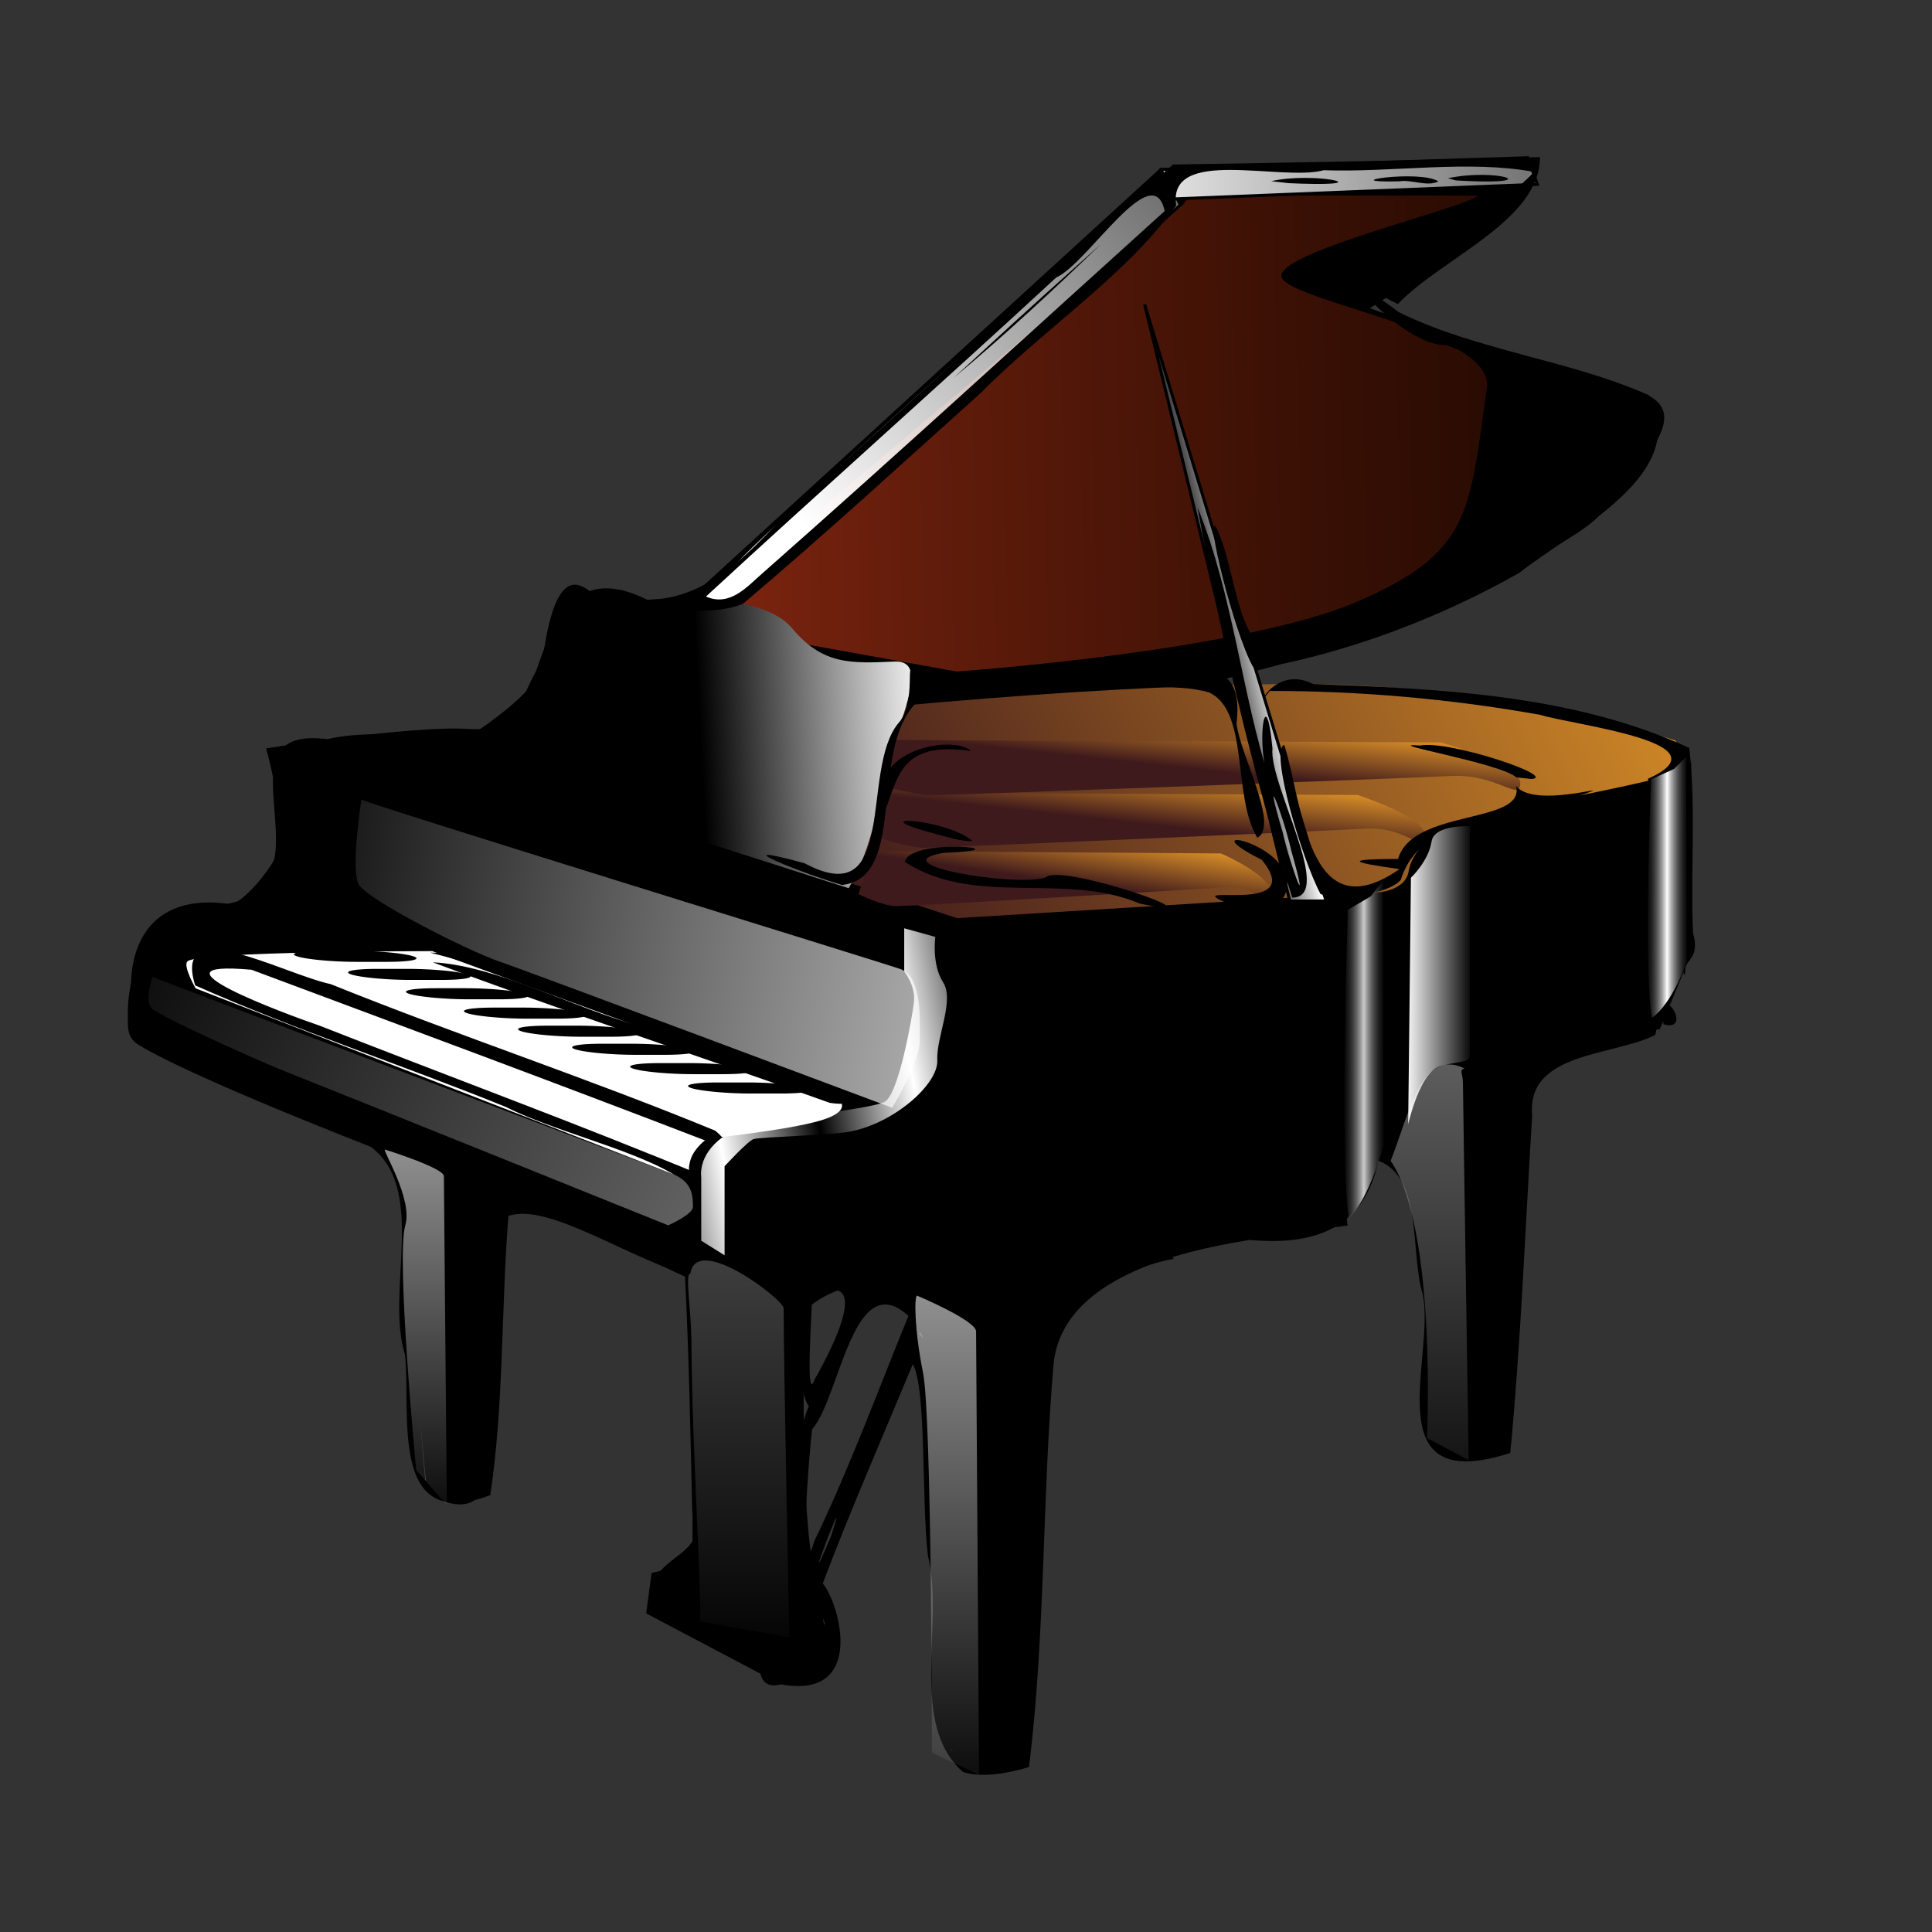 <?xml version="1.0" encoding="UTF-8"?>
<svg viewBox="0 0 440 440" xmlns="http://www.w3.org/2000/svg" xmlns:xlink="http://www.w3.org/1999/xlink">
 <rect x="0" y="0" width="440" height="440" fill="#333333" stroke="none"/>
 <defs>
  <linearGradient id="b">
   <stop stop-color="#3f1a1c" offset="0"/>
   <stop stop-color="#d88e27" offset="1"/>
  </linearGradient>
  <linearGradient id="a">
   <stop stop-color="#fff" offset="0"/>
   <stop stop-color="#fff" stop-opacity="0" offset="1"/>
  </linearGradient>
  <linearGradient id="c">
   <stop stop-color="#fff" offset="0"/>
   <stop stop-color="none" offset="1"/>
  </linearGradient>
  <linearGradient id="j" x1="106.74" x2="211.96" y1="167.1" y2="161.72" gradientUnits="userSpaceOnUse">
   <stop offset="0"/>
   <stop offset=".5"/>
   <stop stop-color="#fff" offset="1"/>
  </linearGradient>
  <linearGradient id="h" x1="281.34" x2="294.22" y1="175.28" y2="172.43" gradientUnits="userSpaceOnUse" spreadMethod="reflect">
   <stop offset="0"/>
   <stop stop-color="#fff" offset="1"/>
  </linearGradient>
  <linearGradient id="g" x1="16.72" x2="369.46" y1="113.93" y2="107.27" gradientUnits="userSpaceOnUse">
   <stop stop-color="#e04422" offset="0"/>
   <stop stop-color="#6e1d05" stop-opacity=".289" offset="1"/>
  </linearGradient>
  <linearGradient id="v" x2="0" y1="285.79" y2="381.54" gradientUnits="userSpaceOnUse" xlink:href="#a"/>
  <linearGradient id="u" x1="163.72" x2="186.21" y1="258.37" y2="254.23" gradientUnits="userSpaceOnUse" xlink:href="#a" spreadMethod="reflect"/>
  <linearGradient id="t" x1="-98.593" x2="-332.37" y1="289.05" y2="246.84" gradientTransform="matrix(.682 .175 .015 .255 230.98 213.46)" gradientUnits="userSpaceOnUse" xlink:href="#a"/>
  <linearGradient id="s" x2="0" y1="230.35" y2="359.38" gradientUnits="userSpaceOnUse" xlink:href="#a"/>
  <linearGradient id="r" x2="0" y1="255.66" y2="351.41" gradientUnits="userSpaceOnUse" xlink:href="#a"/>
  <linearGradient id="q" x2="0" y1="286.8" y2="415.83" gradientUnits="userSpaceOnUse" xlink:href="#a"/>
  <linearGradient id="p" x1="319.96" x2="335.44" gradientUnits="userSpaceOnUse" xlink:href="#a" spreadMethod="reflect"/>
  <linearGradient id="o" x1="220.67" x2="54.151" y1="217.19" y2="189.11" gradientUnits="userSpaceOnUse" xlink:href="#a"/>
  <linearGradient id="n" x1="310.61" x2="316.17" gradientUnits="userSpaceOnUse" xlink:href="#c" spreadMethod="reflect"/>
  <linearGradient id="m" x1="379.68" x2="385.24" gradientUnits="userSpaceOnUse" xlink:href="#c" spreadMethod="reflect"/>
  <linearGradient id="l" x1="185.75" x2="187.57" y1="318.02" y2="299.96" gradientTransform="matrix(.455 0 0 .665 193.28 -5.21)" gradientUnits="userSpaceOnUse" xlink:href="#b"/>
  <linearGradient id="k" x1="242.56" x2="438.98" y1="40.628" y2="35.591" gradientUnits="userSpaceOnUse" xlink:href="#a"/>
  <linearGradient id="i" x1="182.84" x2="329.61" y1="119.26" y2="-16.498" gradientUnits="userSpaceOnUse" xlink:href="#a"/>
  <linearGradient id="f" x1="327.76" x2="329.05" y1="181.09" y2="169.08" gradientUnits="userSpaceOnUse" xlink:href="#b"/>
  <linearGradient id="e" x1="185.75" x2="187.57" y1="318.02" y2="299.96" gradientTransform="matrix(.608 0 0 .665 195.96 -18.516)" gradientUnits="userSpaceOnUse" xlink:href="#b"/>
  <linearGradient id="d" x1="202" x2="383.53" y1="226.09" y2="138.75" gradientUnits="userSpaceOnUse" xlink:href="#b"/>
 </defs>
 <path d="m349.28 37.52-84.868 1.092-107.53 98.261-14.026 2.184s-6.083-2.699-10.894 0.313-2.798 3.823-8.35 11.738-4.133 16.062-16.99 15.243-45.585 4.367-45.585 4.367 5.592 19.501 1.169 26.203c-12.818 19.422-23.891 7.993-28.097 15.87-1.208 2.262-4.485 9.889-4.631 16.884-0.124 5.966-0.08 6.709 3.507 8.734 15.353 8.672 58.443 25.111 58.443 25.111s3.764 54.212 6.012 74.513c0.396 3.577 9.643 6.431 11.521 1.912 7.142-17.186 3.507-69.718 3.507-69.718l47.045 21.757-1.46 4.289v60.048l-9.351 2.184-1.169 8.734 26.884 14.193s9.267 3.12 12.774-0.428 1.253-13.765 1.253-13.765-0.748 11.357-2.125-5.887c-3.883-7.298-3.955-40.149-3.384-63.089 9.967-8.898 20.704-5.266 20.704-5.266l6.845 11.231s4.551 76.813 5.011 92.253c4.968 8.144 17.365 3.51 17.365 3.51l5.844-94.986s5.844-10.918 14.026-14.193 14.026-4.367 14.026-4.367l-1.169-2.184 40.91-5.459s-1.169-6.551 3.507-12.01 8.056-4.869 9.015-3.04c7.422 14.148 7.349 64.18 7.349 64.18l9.183 4.096 8.35-4.096 3.507-79.701 4.675-7.643 25.715-6.551 6.219-15.013 0.794-45.035-143.77-9.826 49.635-12.945s64.914-23.084 74.264-35.094 19.871-21.836 9.351-26.203-46.603-13.512-63.118-19.652c18.752-11.231 39.283-31.662 38.114-32.754z" fill-rule="evenodd" stroke="#000" stroke-width=".688"/>
 <path d="m103.82 171.56 114.14 37.545 96.569-5.951s5.637-0.585 6.264-4.681 5.011-9.361 12.528-11.701 49.484-9.361 50.11-11.702-1.879-6.436-1.879-6.436-41.341-13.457-88.945-12.872-98.587 5.266-188.79 15.797z" fill="url(#d)" fill-rule="evenodd"/>
 <path d="m202.94 180.51 106.21 0.546s15.457 4.913 15.457 9.28-4.488-2.184-13.463-1.638-96.732 4.367-100.72 4.367-11.468-2.729-11.468-2.729l3.989-9.826z" fill="url(#e)" fill-rule="evenodd"/>
 <path d="m203.63 168.53 124.48 0.546s18.117 4.913 18.117 9.28-5.26-2.184-15.78-1.638-113.38 4.367-118.05 4.367-13.442-2.729-13.442-2.729l4.675-9.826z" fill="url(#f)" fill-rule="evenodd"/>
 <path d="m98.423 216.61s-53.485 0.024-55.747 2.34c-1.055 1.081 1.879 6.143 1.879 6.143l112.75 43.881s-0.94-2.194 0-4.973 3.758-4.681 3.758-4.681 18.165-1.901 25.681-4.096 4.385-4.681 4.385-4.681l-92.704-33.934z" fill="#fff" fill-rule="evenodd"/>
 <path d="m336.59 44.544h-65.123l-115.24 97.27 61.661 11.122s64.402-4.49 90.908-15.795c26.346-11.236 25.798-20.278 29.834-48.876 1.853-13.125-47.825-19.96-46.807-25.662s41.72-15.207 44.772-18.059z" fill="url(#g)" fill-rule="evenodd"/>
 <path d="m293.74 205.2-33.06-135.87 41.325 135.87h-8.265z" fill="url(#h)" fill-rule="evenodd" stroke="#000" stroke-width=".688"/>
 <path d="m268.82 46.677-105.77 94.762-20.866-0.672s23.025-7.393 23.025-10.081 100.01-91.402 100.01-91.402l3.598 7.393z" fill="url(#i)" fill-rule="evenodd" stroke="#000" stroke-width=".688"/>
 <path d="m193.28 202.28-93.71-29.967s22.793-13.094 23.81-20.698 3.053-20.91 9.158-18.059-2.31 4.54 7.865 3.59 32.837-2.639 39.959 5.915 13.759 7.992 23.404 7.604c9.158-0.369-0.763 16.378-3.496 29.799-1.393 12.74-6.991 21.816-6.991 21.816z" fill="url(#j)" fill-rule="evenodd"/>
 <path d="m347.96 35.923-83.464 2.688 2.159 6.721 83.464-3.36-2.159-6.049z" fill="url(#k)" fill-rule="evenodd" stroke="#000" stroke-width=".688"/>
 <path d="m198.51 193.82 79.531 0.546s11.575 4.913 11.575 9.28-3.361-2.184-10.081-1.638-72.437 4.367-75.424 4.367-8.588-2.729-8.588-2.729l2.987-9.826z" fill="url(#l)" fill-rule="evenodd"/>
 <g transform="matrix(.277 0 .44 .147 -185.56 159.91)" fill="#000001">
  <path d="m324.18 385.22h24.501a35.607 8.571 0 0 1 35.607 8.571 35.607 8.571 0 0 1 -35.607 8.571h-24.501a35.607 8.571 0 0 1 -35.607 -8.571 35.607 8.571 0 0 1 35.607 -8.571"/>
  <path d="m324.18 413.22h24.501a35.607 8.571 0 0 1 35.607 8.571 35.607 8.571 0 0 1 -35.607 8.571h-24.501a35.607 8.571 0 0 1 -35.607 -8.571 35.607 8.571 0 0 1 35.607 -8.571"/>
  <path d="m324.18 443.22h24.501a35.607 8.571 0 0 1 35.607 8.571 35.607 8.571 0 0 1 -35.607 8.571h-24.501a35.607 8.571 0 0 1 -35.607 -8.571 35.607 8.571 0 0 1 35.607 -8.571"/>
  <path d="m324.18 473.22h24.501a35.607 8.571 0 0 1 35.607 8.571 35.607 8.571 0 0 1 -35.607 8.571h-24.501a35.607 8.571 0 0 1 -35.607 -8.571 35.607 8.571 0 0 1 35.607 -8.571"/>
  <g transform="translate(0,116)">
   <path d="m324.18 385.22h24.501a35.607 8.571 0 0 1 35.607 8.571 35.607 8.571 0 0 1 -35.607 8.571h-24.501a35.607 8.571 0 0 1 -35.607 -8.571 35.607 8.571 0 0 1 35.607 -8.571"/>
   <path d="m324.18 413.22h24.501a35.607 8.571 0 0 1 35.607 8.571 35.607 8.571 0 0 1 -35.607 8.571h-24.501a35.607 8.571 0 0 1 -35.607 -8.571 35.607 8.571 0 0 1 35.607 -8.571"/>
   <path d="m324.18 443.22h24.501a35.607 8.571 0 0 1 35.607 8.571 35.607 8.571 0 0 1 -35.607 8.571h-24.501a35.607 8.571 0 0 1 -35.607 -8.571 35.607 8.571 0 0 1 35.607 -8.571"/>
   <path d="m324.18 473.22h24.501a35.607 8.571 0 0 1 35.607 8.571 35.607 8.571 0 0 1 -35.607 8.571h-24.501a35.607 8.571 0 0 1 -35.607 -8.571 35.607 8.571 0 0 1 35.607 -8.571"/>
  </g>
 </g>
 <path d="m219.36 403.59c-12.559-10.948-4.208-33.739-8.039-49.343-1.503-12.853-0.284-38.156-3.442-43.544-6.88 16.542-14.304 33.506-20.496 49.911 4.017 4.891 9.737 26.513-9.511 22.988-8.682 2.397-3.299-14.44-1.194-2.584 17.951 2.833 12.722-15.324 3.987-20.539-0.005-12.564-0.187-32.385 3.558-40.22-2.96-3.432-8.158-38.953 10.935-28.656 13.679-1.179 16.628 9.028 14.122 12.131 5.453 4.475 1.775 25.318 3.946 35.409 1.212 19.816 1.776 39.672 3.339 59.466 24.401 12.664 14.814-23.156 17.795-35.842 1.582-20.104 1.136-40.849 3.586-60.69 8.977-13.266 26.138-18.713 40.821-21.981 33.739-0.483 21.109-16.045 39.772-21.493 11.641 21.189 9.161 57.231 9.64 69.554 20.612 8.35 12.619-20.034 15.376-31.234 1.933-17.389-0.333-35.536 4.742-52.406 4.131-11.827 27.303-3.856 26.715-16.042 0.113-17.045 0.225-34.091 0.338-51.136 18.404-8.194-16.596-12.108-24.574-14.537-20.292-3.632-40.952-5.455-61.613-5.443-3.472 4.963 1.171-6.035 9.851-1.591 28.916 1.112 59.391 2.397 85.703 14.57 1.583 13.391 0.261 28.261 0.854 42.121 2.406 8.551-5.369 5.024-8.577 23.241-9.575 4.851-29.378 3.843-28.049 18.298-1.581 25.64-2.547 51.332-4.995 76.91-31.225 10.061-16.824-22.266-19.979-36.319-2.792-9.017 0.089-26.456-10.046-30.239-2.978 14.04-12.695 19.585-29.316 18.037-16.814 2.727-42.429 8.873-44.638 27.962-2.663 30.626-1.857 61.624-5.617 92.08-4.478 1.361-10.456 2.54-14.998 1.162zm-33.888-52.66c8.043-16.659 14.427-34.145 21.423-51.248-12.621-11.476-15.546 18.453-21.902 25.782-0.587 3.2-3.393 38.524 0.479 25.466zm3.718-0.888c5.354-16.141-8.13 19.175 0-1e-5v1e-5zm-3.675-35.868c3.636-6.316 13.865-25.812-0.554-18.944-0.044 3.264-1.599 25.028 0.554 18.944zm198.67-114.69c0.405-7.646-1.68 25.984-0.419 22.277 0.334-7.421 0.379-14.85 0.419-22.277zm-221.09 169.12c8.156-1.863-16.422-2.537-4.542-2.905 5.187-2.357 16.955 3.288 4.542 2.905zm-13.89-4.037c-3.186-10.406 13.236-9.484 8.445-20.05-0.411-18.164-0.748-36.333-1.678-54.482-12.643-3.393-31.261-16.257-40.18-13.115-1.682 21.134-1.004 42.741-4.132 63.579-23.292 8.892-18.003-18.754-19.412-31.894-4.654-14.792 5.599-38.706-8.694-48.061-16.708-7.809-34.9-13.39-50.906-22.13-6.228-15.45-3.059-35.568 19.19-32.582 24.721-4.751-3.973-40.975 22.735-37.491 13.529-3.291 33.471 2.429 43.773-5.493 5.949-12.772 7.899-36.785 29.052-26.26 20.118-0.224 30.057-21.685 45.218-31.748 24.908-22.387 49.428-45.151 74.508-67.371 27.869-0.462 55.739-0.926 83.601-1.703-0.029 14.539-22.251 22.899-32.38 33.49-8.386-4.091-6.793-5.54-0.658-2.895 10.475-9.11 22.092-17.529 31.67-27.207-14.765-2.781-32.131 0.152-47.875-0.386-9.663 2.639-35.656-5.494-33.609 8.025-11.697 16.23-30.111 28.087-44.407 42.602-17.996 16.139-35.78 32.501-54.285 48.132-15.888 6.299-42.895-10.367-43.123 14.778-2.512 24.605-32.265 15.035-50.219 18.895-13.832-2.586-11.863 6.893-9.398 16.663 3.617 20.119-21.984 20.652-31.87 25.724-1.293 6.792-4.962 23.682 6.287 26.069 16.888 7.591 34.87 13.35 51.04 22.143 3.116 24.951 2.522 50.281 4.939 75.336 21.343 9.805 11.047-24.151 14.76-35.326 1.278-8.757 0.757-34.095 0.467-31.387 18.424 4.827 34.057 16.323 52.655 20.709-1.116-13.204 3.154-25.885-3.855-31.297-34.351-13.238-69.065-26.09-103.58-38.98-25.762-2.294 8.075 10.202 15.474 12.719 29.373 11.543 59.064 22.455 88.177 34.531 3.578 17.954-21.446-3.248-30.001-4.012-12.498-7.104 30.119 11.74 25.786 8.029-30.131-12.265-60.714-23.66-90.616-36.354 31.324 10.668 61.529 24.218 92.533 35.662-7.934-8.386-30.125-12.642-43.401-19.316-23.451-9.527-47.749-17.474-70.79-27.701-5.197-16.771 19.701-2.722 30.906-0.273 28.992 11.698 58.783 21.499 87.553 33.368 10.247 8.444 3.259 24.995 3.664 36.374-15.359-3.428-3.107 27.155-6.513 38.205-2.256 8.782 6.159 23.621-6.986 26.263-1.021 7.383-2.848 10.986-3.862 6.22zm24.428-234c30.863-27.184 61.106-54.97 91.611-82.502-2.684-12.566-17.649 12.107-24.684 15.123-26.357 24.354-53.627 48.508-79.785 72.676 5.506 2.368 9.315-2.215 12.858-5.297zm51.787-52.085c8.35-7.698 16.814-15.287 25.286-22.867-10.815 10.465-21.876 20.712-33.477 30.42l8.191-7.553zm-57.377 244.72c1.914-8.557-2.845-26.755 3.772-30.114 1.243 18.243 1.131 36.593 0.758 54.87-8.243 15.834-3.555-19.43-4.529-24.756zm3.063-21.632c-0.624 1.668 0.04 25.301 0.094 7.152l-0.024-3.811-0.071-3.341-1e-5 1e-5zm3.643-41.835c10.804-3.056 14.417-0.41 0.995 0.769l-2.676 0.247 1.681-1.017v1e-5zm14.213-8.576c-30.073-10.748-60.521-20.805-90.399-32.003 14.692 0.745 32.035 10.496 47.794 14.698 15.069 5.217 30.105 10.506 45.296 15.416 9.072-4.36 5.654-4.2 7.257-9.194 4.758 8.25 5.51-12.943-1.032-15.896-5.196-5.278-8.099-5.558-7.673-8.434-32.654-11.713-66.67-20.208-98.981-32.551 33.822 9.948 67.834 20.093 101.29 31.223 9.733 7.269-0.872-10.161-10.666-8.132-27.944-10.603 32.521 8.437 6.003-0.64-7.862-1.863-18.927-7.271-3.347-2.455 18.351-1.792 22.219 14.995 17.663 19.82 9.056 9.983 3.131 30.767-13.203 28.148zm13.666-25.602c-5.343-4.574 0.31 4.808 0 0zm-2.666-5.988c0.253-7.335 0.562-6.356-1.62-0.422-3.734 1.436 0.289 1.568 1.62 0.422zm-48.263 15.013c-18-5.555-35.52-13.054-53.709-17.619 17.077-0.103 34.513 11.209 51.726 15.584 8.357 2.453 20.851 8.562 4.143 2.749l-2.16-0.713h-1e-5zm227.14-1.318c-1.267-11.109 7.231 2.126-1e-5 -1e-5l1e-5 1e-5zm-119.23-27.469c-17.126-7.298-37.61 0.855-53.537-9.499 1.099-5.742 28.858-2.804 8.774-2.049-14.932 2.637 17.399 7.926 23.356 5.539 3.604-3.276 42.292 10.28 21.407 6.009zm21.891 0.733c-16.734-6.675 17.082 3.059 5.876-10.697-19.27-9.703 13.075-2.5 4.242 9.664-2.233 2.702-7.181 0.877-10.119 1.032zm12.797-2.096c-9.268-29.125-16.188-59.014-21.561-88.852 8.178 20.126 9.908 41.96 16.534 62.532-3.506-7.039-1.089-24.752 0.522-7.69-0.87 8.169 14.318 33.904 4.504 34.01zm-0.184-10.57c-2.158-9.245-6.702-20.305-2.015-4.386 1.95 8.417 6.439 20.059 2.015 4.386h-1e-5zm6.628 9.749c-4.299-8.04-11.639-32.951-8.258-33.942 4.187 12.887 5.126 42.968 26.246 28.261-11.887-1.647-12.113-2.267-0.331-2.313 3.328-11.508 29.128-7.809 26.866-16.633 4.819 6.149 29.764-3.19 10.177 3.748-12.621 4.988-31.616 2.517-36.429 17.66-2.75 3.258-14.029 4.731-18.27 3.22zm-108.99-2.065c-8.237-2.362-28.832-10.484-8.541-4.949 21.65 11.54 12.525-21.427 21.45-31.968 4.958-5.523 0.126-20.355 5.2-5.638-12.739 10.024-2.555 40.875-18.109 42.556zm21.558-11.561c-18.739-4.906 2.559-3.521 8.175 1.586-2.822 0.026-5.499-0.893-8.175-1.586zm73.052 0.808c-5.754-9.188-1.772-28.99-11.06-33.107-7.953-2.332-18.174-0.077-25.844-2.3 12.743 1.131 34.75-11.621 32.151 9.293 0.714 7.143 9.845 23.373 4.753 26.114zm-85.15-5.323c-4.76-15.211 16.328-18.163 19.933-14.428-16.517-2.347-16.486 6.23-19.933 14.428zm-114.36-3.115c-13.461-4.575 9.087 0.968 0 0zm-13.631-3.913c-17.014-6.796 21.579 5.943 1e-5 0h-1e-5zm272.13-1.392c-3.787-3.332-31.916-7.997-21.904-7.254 6.521-1.287 31.345 7.061 25.39 7.62l-3.486-0.366-1e-5 -2e-5zm-130.27-18.683c8.362-0.926 40.692-5.345 16.835-0.275-4.937-0.033-13.739 1.27-16.835 0.275zm70.25-6.557c-4.352-7.794-11.094-35.381-8.337-31.676 5.875 11.779 4.02 38.465 24.614 25.722 28.737-8.921 59.578-22.308 74.948-47.993-9.714-14.334-31.958-12.764-47.137-19.296-9.517 0.714-28.546-20.984-10.917-7.506 17.921 8.851 38.703 10.844 56.921 18.899 10.109 17.894-16.99 30.693-29.383 40.489-18.331 10.381-38.89 18.134-59.831 21.928l-0.878-0.568zm10.061-86.617c-5.028-10.487 16.15 1.022 0 0zm-5.876-23.931c9.451-2.17 25.021 1.154 6.841 0.565l-2.907-0.113-3.934-0.452zm29.204 0.036c-15.637 0.387 4.565-2.749 8.872 0.012-2.501 1.301-6.106-0.481-8.872-0.012zm11.04-0.701c10.979-2.32 22.184 1.438 4.296 0.622l-2.497-0.128-1.8-0.493z"/>
 <path d="m381.27 175.11-5.257 2.381s-1.809 43.921 0.229 54.291c4.696-3.282 7.925-12.81 7.925-12.81l-0.172-46.591-2.726 2.729z" fill="url(#m)" fill-rule="evenodd"/>
 <path d="m312.2 204.13-5.257 3.078s-1.809 56.768 0.229 70.172c4.696-4.242 7.925-16.557 7.925-16.557l-0.172-60.22-2.726 3.527z" fill="url(#n)" fill-rule="evenodd" opacity=".8"/>
 <path d="m82.313 182.09s-2.506 15.797-0.626 19.307 25.055 15.212 31.945 17.552 89.572 33.349 89.572 33.349 6.264-10.531 6.264-15.212 0.626-14.627-4.385-16.382-120.89-37.445-122.77-38.615z" fill="url(#o)" fill-rule="evenodd" opacity=".694"/>
 <path d="m335.09 187.85s-8.727-0.627-9.399 3.762-4.699 8.152-4.699 8.152l-0.671 59.571s2.685-15.05 8.056-16.304 6.713-0.627 6.713-3.135v-52.047z" fill="url(#p)" fill-rule="evenodd" stroke="#000" stroke-width=".688"/>
 <path d="m208.87 295.08s13.427 5.644 13.427 8.152 0.671 100.96 0.671 100.96l-10.741-5.016s0-76.502-2.014-86.535-2.014-17.558-1.343-17.558z" fill="url(#q)" fill-rule="evenodd" opacity=".6"/>
 <path d="m87.664 261.8s13.427 4.189 13.427 6.05 0.671 74.927 0.671 74.927l-6.971-7.964s-4.641-48.335-2.485-55.741c1.756-6.032-5.313-17.272-4.641-17.272z" fill="url(#r)" fill-rule="evenodd" opacity=".6"/>
 <path d="m333.53 243.31c-1.325 0.502-0.354 0.963-0.354 3.471s1.298 85.746 1.298 85.746l-9.489-5.017s2.302-47.72-8.278-63.132c4.25-10.618 6.899-25.78 16.822-21.068z" fill="url(#s)" fill-rule="evenodd" opacity=".4"/>
 <path d="m34.768 222.46s-2.04 5.438-0.16 7.244 24.347 11.984 31 14.573 86.56 34.783 86.56 34.783 5.76-2.497 5.653-4.29 0.267-5.451-4.573-7.354-116.65-44.046-118.48-44.956z" fill="url(#t)" fill-rule="evenodd" opacity=".394"/>
 <path d="m205.93 211.41v9.823s2.658 3.31 2.215 7.033-3.43 20.501-6.53 22.57-31.284 4.015-37.042 8.152-4.872 9.102-4.872 9.102v14.48l5.315 3.31v-20.272s5.315-5.792 6.644-6.206 17.396-0.888 21.703-1.655c10.123-1.803 20.347-10.825 20.097-16.242-0.248-5.373 3.986-13.652 1.329-17.79s-1.772-10.343-1.772-10.343l-7.087-1.962z" fill="url(#u)" fill-rule="evenodd"/>
 <path d="m157.23 290.04c1.422-9.296 21.271 5.963 21.254 7.935-0.084 9.854 1.298 75.902 1.298 74.927l-20.774-3.723c1.593 5.384-1.357-35.7-1.539-63.281-0.053-8.052-1.539-15.858-0.24-15.858z" fill="url(#v)" fill-rule="evenodd" opacity=".244"/>
</svg>
